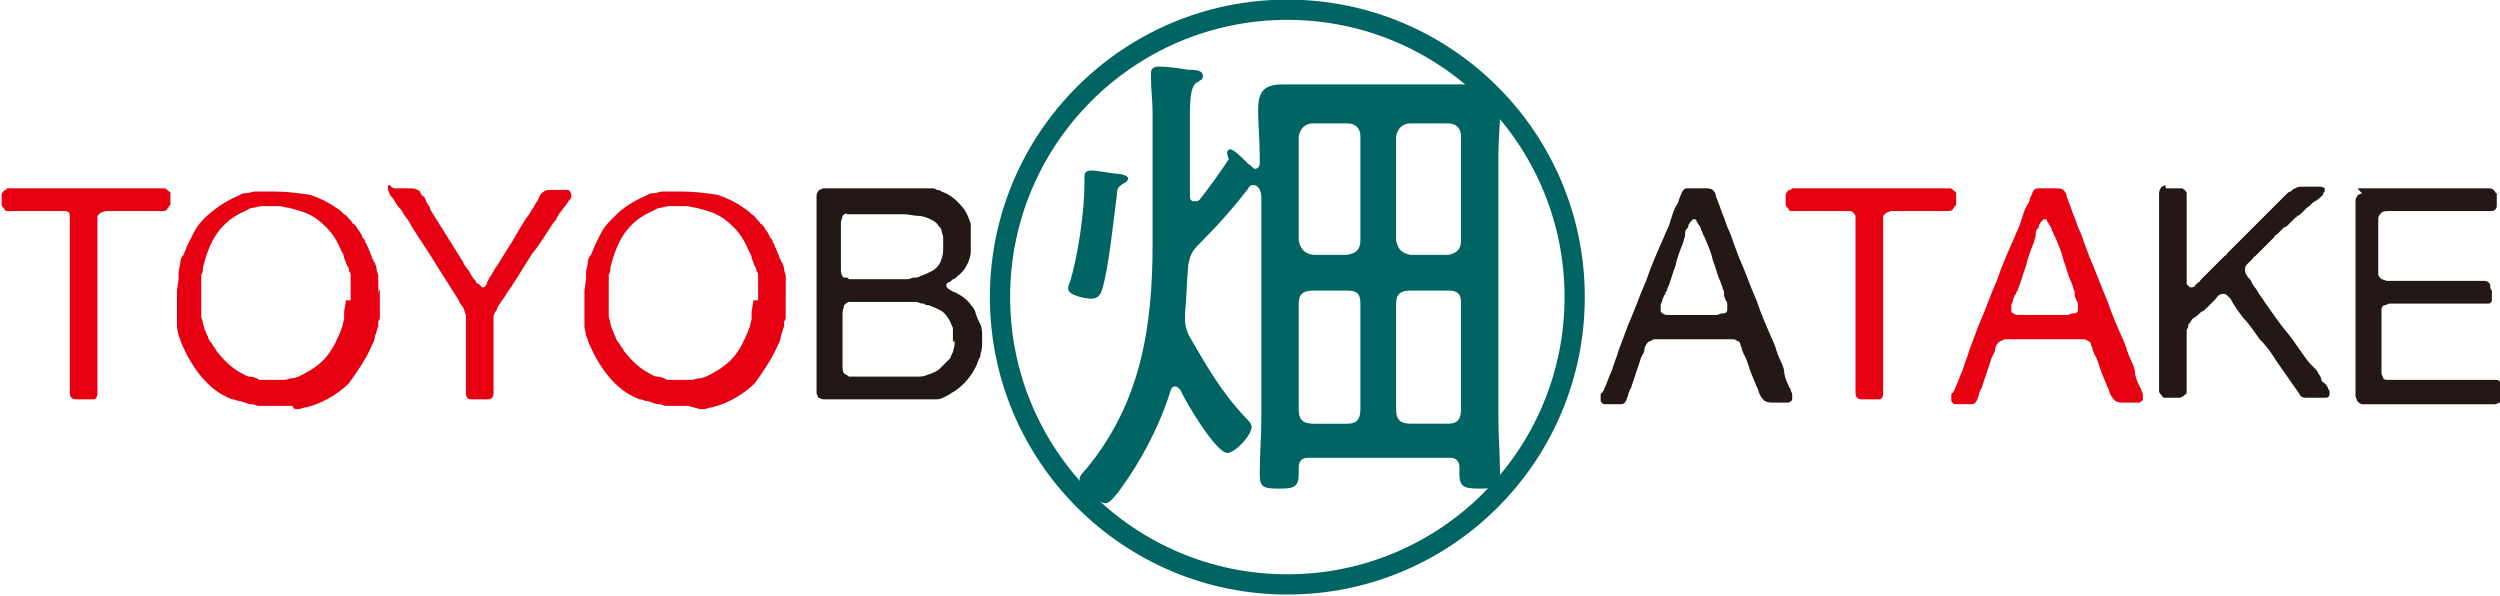 <?xml version="1.0" encoding="utf-8"?>
<!-- Generator: Adobe Illustrator 25.2.3, SVG Export Plug-In . SVG Version: 6.00 Build 0)  -->
<!DOCTYPE svg PUBLIC "-//W3C//DTD SVG 1.1//EN" "http://www.w3.org/Graphics/SVG/1.1/DTD/svg11.dtd">
<svg version="1.1" id="レイヤー_1" xmlns:x="http://ns.adobe.com/Extensibility/1.0/" xmlns:i="http://ns.adobe.com/AdobeIllustrator/10.0/" xmlns:graph="http://ns.adobe.com/Graphs/1.0/"
	 xmlns="http://www.w3.org/2000/svg" xmlns:xlink="http://www.w3.org/1999/xlink" x="0px" y="0px" viewBox="0 0 154 36.7"
	 style="enable-background:new 0 0 154 36.7;" xml:space="preserve">
<style type="text/css">
	.st0{fill:#E60012;}
	.st1{fill:#231815;}
	.st2{fill:none;stroke:#006562;stroke-width:1.247;stroke-miterlimit:10;}
	.st3{fill:#006562;}
</style>
<g>
	<g>
		<path class="st0" d="M0.5,11.6h7.7h1.4c0.1,0,0.2,0,0.4,0s0.2,0,0.3,0.1c0.1,0.1,0.2,0.1,0.2,0.2c0,0.1,0,0.2,0,0.4v0.2
			c0,0.1,0,0.2-0.1,0.2c0,0.1-0.1,0.1-0.1,0.2C10.2,13,10.1,13,9.9,13c-0.2,0-0.3,0-0.5,0H7.3c-0.1,0-0.3,0-0.4,0
			c-0.1,0-0.2,0-0.4,0c-0.1,0-0.2,0.1-0.3,0.1c-0.1,0.1-0.1,0.1-0.2,0.2c0,0.1,0,0.3,0,0.4c0,0.2,0,0.3,0,0.5v1.8v5.8v2
			c0,0.2,0,0.4,0,0.5c0,0.1-0.1,0.3-0.2,0.3c-0.1,0-0.1,0-0.2,0s-0.2,0-0.3,0c-0.2,0-0.3,0-0.5,0c-0.2,0-0.3,0-0.4-0.1
			c-0.1-0.1-0.1-0.2-0.1-0.4c0-0.1,0-0.3,0-0.4v-1.6v-6.1v-1.8c0-0.1,0-0.3,0-0.5c0-0.2,0-0.3,0-0.4C4.3,13.1,4.2,13,4,13
			c-0.2,0-0.4,0-0.7,0h-2c-0.1,0-0.3,0-0.5,0c-0.2,0-0.3,0-0.4,0c0,0-0.1,0-0.1-0.1c0,0-0.1-0.1-0.1-0.1c0,0-0.1-0.1-0.1-0.2
			c0-0.1,0-0.2,0-0.3c0-0.1,0-0.2,0-0.3c0-0.1,0.1-0.2,0.1-0.2c0,0,0.1-0.1,0.1-0.1c0,0,0.1,0,0.1,0C0.4,11.6,0.4,11.6,0.5,11.6
			C0.5,11.6,0.5,11.6,0.5,11.6z"/>
		<path class="st0" d="M23.4,17.9c0,0.1,0,0.2,0,0.3s0,0.2,0,0.3v0.2c0,0.1,0,0.2,0,0.4c0,0.1,0,0.2,0,0.4c0,0.1,0,0.2-0.1,0.3
			c0,0.1,0,0.2,0,0.3c-0.1,0.2-0.1,0.4-0.2,0.6c0,0.2-0.1,0.4-0.2,0.6c-0.4,0.9-0.9,1.6-1.4,2.3c-0.6,0.6-1.4,1.1-2.3,1.4
			c-0.1,0-0.3,0.1-0.4,0.1c-0.1,0-0.3,0.1-0.4,0.1c-0.1,0-0.1,0-0.2,0S18,25,18,25L17.3,25c0,0-0.1,0-0.2,0c-0.1,0-0.2,0-0.2,0
			c-0.1,0-0.1,0-0.2,0c-0.1,0-0.1,0-0.2,0h-0.2c-0.1,0-0.2,0-0.2,0c-0.1,0-0.2,0-0.2,0c-0.1,0-0.2-0.1-0.4-0.1c-0.1,0-0.2,0-0.4-0.1
			c-0.1,0-0.2-0.1-0.4-0.1c-0.1,0-0.2-0.1-0.4-0.1c-0.8-0.3-1.4-0.8-1.9-1.4c-0.5-0.6-0.9-1.3-1.2-2c-0.1-0.2-0.1-0.4-0.2-0.5
			c0-0.2-0.1-0.4-0.1-0.6c0,0,0-0.1,0-0.1c0,0,0-0.1,0-0.1c0-0.1,0-0.2,0-0.3c0-0.1,0-0.2,0-0.3c0,0,0-0.1,0-0.1c0,0,0-0.1,0-0.1
			v-0.4c0-0.1,0-0.1,0-0.3c0-0.1,0-0.2,0-0.3v-0.2l0.1-0.7c0-0.1,0-0.1,0-0.2s0-0.1,0-0.2c0-0.2,0.1-0.4,0.1-0.6
			c0-0.2,0.1-0.4,0.2-0.5c0.1-0.2,0.2-0.5,0.3-0.7c0.1-0.2,0.2-0.4,0.3-0.6c0.3-0.6,0.7-1,1.2-1.4c0.5-0.4,1-0.7,1.7-1
			c0.1-0.1,0.3-0.1,0.4-0.1c0.2,0,0.3-0.1,0.5-0.1c0.1,0,0.2,0,0.2,0c0.1,0,0.2,0,0.2,0c0.1,0,0.2,0,0.3,0c0.1,0,0.2,0,0.3,0
			c0,0,0.1,0,0.1,0c0,0,0.1,0,0.1,0c0.8,0,1.5,0.1,2.2,0.2c0.6,0.2,1.2,0.5,1.6,0.8c0.2,0.1,0.4,0.3,0.5,0.4
			c0.2,0.1,0.3,0.3,0.5,0.5c0,0.1,0.1,0.1,0.1,0.1c0,0,0.1,0.1,0.1,0.1c0.1,0.1,0.1,0.2,0.2,0.3c0.1,0.1,0.1,0.2,0.2,0.3
			c0,0.1,0,0.1,0.1,0.2c0,0,0.1,0.1,0.1,0.2c0,0.1,0.1,0.1,0.1,0.2c0.1,0.2,0.2,0.5,0.3,0.7c0,0.1,0,0.1,0.1,0.2
			c0,0.1,0,0.1,0.1,0.2c0,0.1,0.1,0.2,0.1,0.4c0,0.1,0.1,0.3,0.1,0.4c0,0.1,0,0.1,0,0.2c0,0.1,0,0.1,0,0.2c0,0.1,0,0.2,0,0.3
			c0,0.1,0,0.2,0,0.3v0.1c0,0.1,0,0.1,0,0.2C23.3,17.8,23.4,17.8,23.4,17.9z M21.6,18.5c0-0.1,0-0.2,0-0.3c0-0.2,0-0.3,0-0.3v-0.1
			c0-0.1,0-0.1,0-0.2c0,0,0-0.1,0-0.2c0-0.1,0-0.1,0-0.2c0-0.1,0-0.1,0-0.2c0-0.1,0-0.2-0.1-0.3c0-0.1,0-0.2-0.1-0.3
			c-0.1-0.2-0.1-0.3-0.2-0.5c0-0.2-0.1-0.3-0.2-0.5c-0.2-0.5-0.5-1-0.9-1.4c-0.4-0.4-0.8-0.7-1.3-0.9c-0.3-0.1-0.6-0.2-1-0.3
			c-0.2,0-0.4-0.1-0.6-0.1c-0.2,0-0.4,0-0.6,0c-0.1,0-0.2,0-0.2,0c-0.1,0-0.2,0-0.3,0c-0.2,0-0.4,0.1-0.5,0.1
			c-0.2,0-0.3,0.1-0.5,0.2c-0.7,0.3-1.2,0.7-1.6,1.2c-0.4,0.5-0.7,1.2-0.9,1.9c0,0.1-0.1,0.3-0.1,0.4c0,0.1,0,0.3-0.1,0.4
			c0,0.1,0,0.1,0,0.2c0,0.1,0,0.1,0,0.2c0,0,0,0.1,0,0.2c0,0.1,0,0.1,0,0.2v0.2c0,0.1,0,0.2,0,0.3c0,0.2,0,0.3,0,0.3
			c0,0,0,0.1,0,0.1c0,0,0,0.1,0,0.1c0,0.1,0,0.2,0,0.3c0,0.1,0,0.2,0,0.3c0,0,0,0.1,0,0.1c0,0,0,0.1,0,0.1c0,0.1,0.1,0.3,0.1,0.4
			c0,0.1,0.1,0.3,0.1,0.4c0.1,0.1,0.1,0.3,0.2,0.4c0,0.1,0.1,0.3,0.2,0.4c0.1,0.1,0.1,0.2,0.2,0.3c0.1,0.1,0.1,0.2,0.2,0.3
			c0.4,0.5,0.9,1,1.5,1.3c0.2,0.1,0.3,0.2,0.5,0.2c0.2,0,0.4,0.1,0.6,0.2c0.1,0,0.2,0,0.2,0c0.1,0,0.2,0,0.2,0c0.1,0,0.2,0,0.2,0
			c0.1,0,0.2,0,0.3,0h0.2c0.1,0,0.1,0,0.2,0c0.1,0,0.1,0,0.2,0c0.2,0,0.3-0.1,0.5-0.1c0.2,0,0.3-0.1,0.4-0.1c0.6-0.3,1.1-0.6,1.5-1
			s0.7-0.9,1-1.6c0.1-0.2,0.1-0.3,0.2-0.5c0-0.2,0.1-0.3,0.1-0.5c0-0.1,0-0.2,0-0.2c0-0.1,0-0.2,0-0.2l0.1-0.6V18.5z"/>
		<path class="st0" d="M24.4,11.6c0.2,0,0.4,0,0.7,0c0.3,0,0.5,0,0.6,0.1c0.1,0,0.2,0.1,0.2,0.2c0.1,0.1,0.1,0.2,0.2,0.2
			c0.1,0.1,0.1,0.2,0.2,0.4s0.2,0.2,0.2,0.4c0.3,0.5,0.7,1.1,1,1.6c0.3,0.5,0.7,1.1,1,1.6c0.1,0.2,0.2,0.4,0.4,0.6
			c0.1,0.2,0.2,0.4,0.4,0.6c0,0.1,0.1,0.2,0.2,0.2c0.1,0.1,0.1,0.1,0.2,0.2c0.1,0,0.2,0,0.2-0.1c0.1-0.1,0.1-0.1,0.1-0.2
			c0.1-0.2,0.2-0.4,0.3-0.5c0.1-0.2,0.2-0.4,0.3-0.5c0.3-0.5,0.7-1.1,1-1.6c0.3-0.5,0.6-1.1,1-1.6c0.1-0.2,0.2-0.3,0.3-0.5
			c0.1-0.2,0.2-0.3,0.3-0.5c0-0.1,0.1-0.2,0.1-0.2c0-0.1,0.1-0.1,0.2-0.2c0.1-0.1,0.3-0.1,0.5-0.1s0.4,0,0.6,0c0.1,0,0.2,0,0.3,0
			c0.1,0,0.2,0,0.2,0.1c0.1,0.1,0.1,0.2,0.1,0.3c0,0.1-0.1,0.2-0.1,0.2c-0.1,0.1-0.2,0.3-0.3,0.4c-0.1,0.1-0.2,0.3-0.3,0.4
			c-0.1,0.1-0.1,0.2-0.2,0.3c0,0.1-0.1,0.2-0.2,0.3c-0.4,0.6-0.8,1.3-1.3,1.9c-0.4,0.6-0.8,1.3-1.2,1.9c-0.1,0.2-0.3,0.4-0.4,0.6
			c-0.1,0.2-0.3,0.4-0.4,0.6c-0.1,0.1-0.2,0.3-0.2,0.4c-0.1,0.1-0.2,0.3-0.2,0.4c0,0.1,0,0.2,0,0.2c0,0.1,0,0.2,0,0.3v0.7v2.6
			c0,0.1,0,0.2,0,0.3c0,0.1,0,0.2,0,0.3v0.3c0,0.2-0.1,0.4-0.3,0.4c0,0-0.1,0-0.1,0c0,0-0.1,0-0.1,0c0,0-0.1,0-0.2,0
			c-0.1,0-0.1,0-0.2,0c-0.1,0-0.3,0-0.4,0c-0.1,0-0.3,0-0.3-0.1c0,0-0.1-0.1-0.1-0.2c0-0.1,0-0.2,0-0.4c0-0.1,0-0.3,0-0.4
			c0-0.1,0-0.3,0-0.4v-2.5v-0.6c0-0.1,0-0.1,0-0.2c0-0.1,0-0.1,0-0.2v-0.2c-0.1-0.2-0.1-0.4-0.2-0.5c-0.1-0.1-0.2-0.3-0.3-0.5
			l-0.7-1.1c-0.4-0.6-0.8-1.3-1.2-1.9c-0.4-0.6-0.8-1.2-1.2-1.9c-0.2-0.2-0.3-0.5-0.5-0.7c-0.2-0.2-0.3-0.5-0.5-0.7
			c-0.1-0.1-0.1-0.2-0.2-0.4c0-0.1,0-0.1,0-0.2c0-0.1,0-0.1,0.1-0.1C24.2,11.6,24.2,11.6,24.4,11.6C24.3,11.6,24.3,11.6,24.4,11.6
			C24.4,11.6,24.4,11.6,24.4,11.6z"/>
		<path class="st0" d="M48.4,17.9c0,0.1,0,0.2,0,0.3s0,0.2,0,0.3v0.2c0,0.1,0,0.2,0,0.4c0,0.1,0,0.2,0,0.4c0,0.1,0,0.2-0.1,0.3
			c0,0.1,0,0.2,0,0.3c-0.1,0.2-0.1,0.4-0.2,0.6c0,0.2-0.1,0.4-0.2,0.6c-0.4,0.9-0.9,1.6-1.4,2.3c-0.6,0.6-1.4,1.1-2.3,1.4
			c-0.1,0-0.3,0.1-0.4,0.1c-0.1,0-0.3,0.1-0.4,0.1c-0.1,0-0.1,0-0.2,0c0,0-0.1,0-0.1,0L42.4,25c0,0-0.1,0-0.2,0c-0.1,0-0.2,0-0.2,0
			c-0.1,0-0.1,0-0.2,0c-0.1,0-0.1,0-0.2,0h-0.2c-0.1,0-0.2,0-0.2,0c-0.1,0-0.2,0-0.2,0c-0.1,0-0.2-0.1-0.4-0.1c-0.1,0-0.2,0-0.4-0.1
			c-0.1,0-0.2-0.1-0.4-0.1c-0.1,0-0.2-0.1-0.4-0.1c-0.8-0.3-1.4-0.8-1.9-1.4c-0.5-0.6-0.9-1.3-1.2-2c-0.1-0.2-0.1-0.4-0.2-0.5
			c0-0.2-0.1-0.4-0.1-0.6c0,0,0-0.1,0-0.1c0,0,0-0.1,0-0.1c0-0.1,0-0.2,0-0.3c0-0.1,0-0.2,0-0.3c0,0,0-0.1,0-0.1c0,0,0-0.1,0-0.1
			v-0.4c0-0.1,0-0.1,0-0.3c0-0.1,0-0.2,0-0.3v-0.2l0.1-0.7c0-0.1,0-0.1,0-0.2s0-0.1,0-0.2c0-0.2,0.1-0.4,0.1-0.6
			c0-0.2,0.1-0.4,0.2-0.5c0.1-0.2,0.2-0.5,0.3-0.7c0.1-0.2,0.2-0.4,0.3-0.6c0.3-0.6,0.8-1,1.2-1.4c0.5-0.4,1-0.7,1.7-1
			c0.1-0.1,0.3-0.1,0.4-0.1c0.2,0,0.3-0.1,0.5-0.1c0.1,0,0.2,0,0.2,0c0.1,0,0.2,0,0.2,0c0.1,0,0.2,0,0.3,0c0.1,0,0.2,0,0.3,0
			c0,0,0.1,0,0.1,0c0,0,0.1,0,0.1,0c0.8,0,1.5,0.1,2.2,0.2c0.6,0.2,1.2,0.5,1.6,0.8c0.2,0.1,0.4,0.3,0.5,0.4
			c0.2,0.1,0.3,0.3,0.5,0.5c0,0.1,0.1,0.1,0.1,0.1c0,0,0.1,0.1,0.1,0.1c0.1,0.1,0.1,0.2,0.2,0.3c0.1,0.1,0.1,0.2,0.2,0.3
			c0,0.1,0,0.1,0.1,0.2c0,0,0.1,0.1,0.1,0.2c0,0.1,0.1,0.1,0.1,0.2c0.1,0.2,0.2,0.5,0.3,0.7c0,0.1,0,0.1,0.1,0.2
			c0,0.1,0,0.1,0.1,0.2c0,0.1,0.1,0.2,0.1,0.4c0,0.1,0.1,0.3,0.1,0.4c0,0.1,0,0.1,0,0.2c0,0.1,0,0.1,0,0.2c0,0.1,0,0.2,0,0.3
			c0,0.1,0,0.2,0,0.3v0.1c0,0.1,0,0.1,0,0.2C48.4,17.8,48.4,17.8,48.4,17.9z M46.7,18.5c0-0.1,0-0.2,0-0.3c0-0.2,0-0.3,0-0.3v-0.1
			c0-0.1,0-0.1,0-0.2s0-0.1,0-0.2c0-0.1,0-0.1,0-0.2c0-0.1,0-0.1,0-0.2c0-0.1,0-0.2-0.1-0.3c0-0.1,0-0.2-0.1-0.3
			c-0.1-0.2-0.1-0.3-0.2-0.5c0-0.2-0.1-0.3-0.2-0.5c-0.2-0.5-0.5-1-0.9-1.4c-0.4-0.4-0.8-0.7-1.3-0.9c-0.3-0.1-0.6-0.2-1-0.3
			c-0.2,0-0.4-0.1-0.6-0.1c-0.2,0-0.4,0-0.6,0c-0.1,0-0.2,0-0.2,0c-0.1,0-0.2,0-0.3,0c-0.2,0-0.4,0.1-0.5,0.1
			c-0.2,0-0.3,0.1-0.5,0.2c-0.7,0.3-1.2,0.7-1.6,1.2c-0.4,0.5-0.7,1.2-0.9,1.9c0,0.1-0.1,0.3-0.1,0.4c0,0.1,0,0.3-0.1,0.4
			c0,0.1,0,0.1,0,0.2c0,0.1,0,0.1,0,0.2c0,0,0,0.1,0,0.2c0,0.1,0,0.1,0,0.2v0.2c0,0.1,0,0.2,0,0.3c0,0.2,0,0.3,0,0.3
			c0,0,0,0.1,0,0.1s0,0.1,0,0.1c0,0.1,0,0.2,0,0.3c0,0.1,0,0.2,0,0.3c0,0,0,0.1,0,0.1c0,0,0,0.1,0,0.1c0,0.1,0.1,0.3,0.1,0.4
			c0,0.1,0.1,0.3,0.1,0.4c0.1,0.1,0.1,0.3,0.2,0.4c0,0.1,0.1,0.3,0.2,0.4c0.1,0.1,0.1,0.2,0.2,0.3c0.1,0.1,0.1,0.2,0.2,0.3
			c0.4,0.5,0.9,1,1.5,1.3c0.2,0.1,0.3,0.2,0.5,0.2c0.2,0,0.4,0.1,0.6,0.2c0.1,0,0.2,0,0.2,0c0.1,0,0.2,0,0.2,0c0.1,0,0.2,0,0.2,0
			c0.1,0,0.2,0,0.3,0h0.2c0.1,0,0.1,0,0.2,0c0.1,0,0.1,0,0.2,0c0.2,0,0.3-0.1,0.5-0.1c0.2,0,0.3-0.1,0.4-0.1c0.6-0.3,1.1-0.6,1.5-1
			c0.4-0.4,0.7-0.9,1-1.6c0.1-0.2,0.1-0.3,0.2-0.5c0-0.2,0.1-0.3,0.1-0.5c0-0.1,0-0.2,0-0.2c0-0.1,0-0.2,0-0.2l0.1-0.6V18.5z"/>
		<path class="st1" d="M60.4,20c0.1,0.2,0.1,0.5,0.1,0.9c0,0.4,0,0.6-0.1,0.9c0,0.1,0,0.2-0.1,0.3c0,0.1-0.1,0.2-0.1,0.3
			c-0.3,0.7-0.8,1.3-1.4,1.7c-0.2,0.1-0.3,0.2-0.5,0.3c-0.2,0.1-0.4,0.2-0.6,0.2c-0.1,0-0.2,0-0.2,0s-0.2,0-0.2,0
			c-0.1,0-0.1,0-0.2,0c-0.1,0-0.1,0-0.2,0c-0.1,0-0.1,0-0.2,0c-0.1,0-0.2,0-0.2,0h-5.4c-0.1,0-0.3,0-0.4,0c-0.1,0-0.2-0.1-0.3-0.1
			c0-0.1-0.1-0.2-0.1-0.3c0-0.1,0-0.2,0-0.4V12.4c0-0.1,0-0.2,0-0.3c0-0.1,0-0.2,0.1-0.3c0-0.1,0.1-0.1,0.3-0.2c0,0,0,0,0.1,0
			c0,0,0,0,0.1,0h4.4h0.7c0.1,0,0.2,0,0.3,0c0.1,0,0.2,0,0.2,0h0.2c0.1,0,0.1,0,0.2,0c0.1,0,0.1,0,0.2,0H57c0.1,0,0.1,0,0.2,0
			c0.1,0,0.1,0,0.2,0c0.1,0,0.2,0,0.3,0.1c0.1,0,0.2,0,0.3,0.1c0.6,0.2,1,0.6,1.4,1.1c0.2,0.3,0.3,0.6,0.4,0.9c0,0.1,0,0.2,0,0.2
			c0,0.1,0,0.2,0,0.3c0,0.1,0,0.2,0,0.2c0,0.1,0,0.2,0,0.3V15c0,0.1,0,0.2,0,0.3c0,0.1,0,0.2,0,0.3c-0.1,0.6-0.4,1.1-0.8,1.4
			c-0.1,0.1-0.2,0.2-0.3,0.2c-0.1,0.1-0.2,0.2-0.3,0.2c0,0-0.1,0.1-0.1,0.1c0,0,0,0.1,0,0.1c0,0.1,0.1,0.2,0.3,0.3
			c0.1,0.1,0.3,0.1,0.4,0.2c0.4,0.2,0.7,0.5,0.9,0.8c0.1,0.1,0.2,0.3,0.2,0.4C60.2,19.6,60.3,19.8,60.4,20z M51.9,13.3
			c0,0.1-0.1,0.3-0.1,0.4c0,0.2,0,0.3,0,0.5v1.9c0,0.2,0,0.4,0,0.5s0,0.3,0.1,0.4c0,0.1,0.1,0.1,0.2,0.1c0.1,0,0.1,0,0.2,0.1h0.2
			c0.1,0,0.1,0,0.2,0c0.1,0,0.1,0,0.2,0h1.7c0.1,0,0.2,0,0.3,0c0.1,0,0.2,0,0.2,0h0.5c0,0,0.1,0,0.1,0c0,0,0.1,0,0.2,0
			c0.1,0,0.3-0.1,0.4-0.1c0.1,0,0.3,0,0.4-0.1c0.3-0.1,0.5-0.2,0.7-0.3c0.2-0.1,0.4-0.3,0.5-0.5c0.1-0.2,0.2-0.5,0.2-0.8
			c0-0.1,0-0.2,0-0.3s0-0.2,0-0.3c0,0,0-0.1,0-0.1s0-0.1,0-0.1c0-0.1-0.1-0.3-0.1-0.4c0-0.1-0.1-0.2-0.2-0.3
			c-0.1-0.2-0.3-0.3-0.5-0.4c-0.2-0.1-0.5-0.2-0.7-0.2c-0.3,0-0.6-0.1-0.9-0.1c-0.3,0-0.6,0-1,0h-2.3c0,0-0.1,0-0.1,0
			c0,0-0.1,0-0.1,0C52.1,13.1,52,13.2,51.9,13.3z M58.7,21c0-0.1,0-0.1,0-0.2c0-0.1,0-0.1,0-0.2c0-0.1,0-0.1,0-0.2c0,0,0-0.1,0-0.2
			c-0.1-0.2-0.2-0.5-0.3-0.6c-0.1-0.2-0.3-0.4-0.5-0.5c-0.2-0.1-0.4-0.2-0.7-0.3c-0.1,0-0.2,0-0.3-0.1c-0.1,0-0.2,0-0.4-0.1
			c-0.1,0-0.1,0-0.2,0c-0.1,0-0.1,0-0.2,0c-0.1,0-0.1,0-0.2,0c-0.1,0-0.1,0-0.2,0h-3.2c0,0-0.1,0-0.1,0c0,0-0.1,0-0.1,0
			c-0.1,0-0.2,0.1-0.3,0.2c0,0.1-0.1,0.3-0.1,0.5c0,0.2,0,0.4,0,0.5v2.1c0,0.2,0,0.4,0,0.6s0,0.4,0.1,0.5c0.1,0.1,0.2,0.1,0.3,0.2
			c0.1,0,0.3,0,0.4,0h3.1c0.2,0,0.5,0,0.7,0c0.2,0,0.4,0,0.6-0.1c0.3-0.1,0.6-0.2,0.8-0.4c0.2-0.2,0.4-0.4,0.6-0.6
			c0.1-0.1,0.1-0.3,0.2-0.4c0-0.1,0.1-0.3,0.1-0.5c0-0.1,0-0.1,0-0.2C58.7,21.1,58.7,21,58.7,21z"/>
		<path class="st1" d="M110.2,23.8c0,0.1,0.1,0.1,0.1,0.2s0.1,0.2,0.1,0.3c0,0.1,0,0.2,0,0.3c0,0.1-0.1,0.1-0.2,0.2
			c-0.1,0-0.1,0-0.2,0s-0.2,0-0.3,0c-0.2,0-0.4,0-0.5,0s-0.3,0-0.5-0.1c-0.1-0.1-0.2-0.2-0.3-0.4c-0.1-0.2-0.1-0.4-0.2-0.5
			c-0.1-0.3-0.3-0.7-0.4-1c-0.1-0.3-0.2-0.7-0.4-1c0-0.1-0.1-0.2-0.1-0.3c0-0.1-0.1-0.2-0.1-0.3c0-0.1-0.1-0.2-0.2-0.2
			c-0.1-0.1-0.2-0.1-0.3-0.1c-0.1,0-0.1,0-0.2,0c-0.1,0-0.2,0-0.2,0h-3.5c-0.1,0-0.2,0-0.4,0c-0.1,0-0.3,0-0.4,0
			c-0.1,0-0.2,0-0.3,0.1c-0.1,0-0.2,0.1-0.2,0.1c-0.1,0.1-0.2,0.3-0.2,0.4c0,0.2-0.1,0.3-0.2,0.5c-0.1,0.3-0.2,0.6-0.3,0.9
			c-0.1,0.3-0.2,0.6-0.3,0.9c0,0.1-0.1,0.2-0.1,0.2c0,0.1-0.1,0.2-0.1,0.3c0,0.1-0.1,0.2-0.1,0.3c0,0.1-0.1,0.1-0.1,0.2
			c-0.1,0.1-0.2,0.1-0.4,0.1c-0.2,0-0.3,0-0.5,0c-0.1,0-0.2,0-0.3,0c-0.1,0-0.2,0-0.2-0.1c-0.1,0-0.1-0.1-0.1-0.2c0-0.1,0-0.2,0-0.2
			c0-0.1,0-0.2,0.1-0.2c0-0.1,0.1-0.1,0.1-0.2c0.2-0.4,0.3-0.8,0.5-1.2c0.1-0.4,0.3-0.8,0.4-1.2c0.1-0.3,0.2-0.5,0.3-0.8
			c0.1-0.3,0.2-0.5,0.3-0.8c0.4-0.9,0.7-1.8,1.1-2.7c0.3-0.9,0.7-1.8,1.1-2.7c0.1-0.3,0.3-0.6,0.4-1c0.1-0.3,0.2-0.7,0.4-1
			c0.1-0.1,0.1-0.3,0.2-0.5c0.1-0.2,0.1-0.3,0.2-0.4c0,0,0.1-0.1,0.2-0.1c0,0,0.1,0,0.1,0c0,0,0.1,0,0.1,0c0.2,0,0.5,0,0.8,0
			c0.3,0,0.5,0,0.6,0.1c0.1,0.1,0.2,0.2,0.2,0.4c0.1,0.2,0.1,0.3,0.2,0.5c0.1,0.3,0.2,0.6,0.3,0.8c0.1,0.3,0.2,0.6,0.3,0.8
			c0.1,0.2,0.2,0.5,0.3,0.8c0.1,0.3,0.2,0.5,0.3,0.8c0.4,0.9,0.7,1.8,1.1,2.7c0.3,0.9,0.7,1.8,1.1,2.7c0,0.1,0.1,0.2,0.1,0.3
			c0,0.1,0.1,0.2,0.1,0.3c0.1,0.3,0.3,0.6,0.4,1C109.9,23.1,110,23.4,110.2,23.8z M106.2,19.3c0.1,0,0.2-0.1,0.2-0.2
			c0-0.1,0-0.2,0-0.3c0-0.1,0-0.2-0.1-0.3c0-0.1-0.1-0.2-0.1-0.3c0,0,0-0.1,0-0.1c0,0,0-0.1,0-0.1c0-0.1-0.1-0.2-0.1-0.3
			c0-0.1-0.1-0.2-0.1-0.3c-0.2-0.4-0.3-0.9-0.5-1.4c-0.1-0.5-0.3-0.9-0.5-1.4c-0.1-0.1-0.1-0.3-0.2-0.4c0-0.1-0.1-0.3-0.2-0.4
			c0-0.1-0.1-0.1-0.1-0.2c0-0.1-0.1-0.1-0.2-0.1c0,0,0,0-0.1,0.1c0,0,0,0-0.1,0.1c0,0.1-0.1,0.1-0.1,0.2c0,0.1,0,0.1-0.1,0.2
			c-0.1,0.1-0.1,0.3-0.1,0.4c0,0.1-0.1,0.3-0.1,0.4c-0.2,0.5-0.4,1-0.5,1.5c-0.2,0.5-0.3,1-0.5,1.4c0,0.1,0,0.1-0.1,0.2
			c0,0.1,0,0.1-0.1,0.2c0,0.1-0.1,0.2-0.1,0.3c0,0.1-0.1,0.2-0.1,0.3c0,0.1,0,0.1,0,0.2c0,0.1,0,0.1,0,0.2c0.1,0.1,0.2,0.2,0.4,0.2
			c0.2,0,0.4,0,0.6,0h2c0.1,0,0.3,0,0.5,0C106,19.3,106.1,19.3,106.2,19.3z"/>
		<path class="st0" d="M110.5,11.6h7.7h1.4c0.1,0,0.2,0,0.4,0s0.2,0,0.3,0.1c0.1,0.1,0.2,0.1,0.2,0.2c0,0.1,0,0.2,0,0.4v0.2
			c0,0.1,0,0.2-0.1,0.2c0,0.1-0.1,0.1-0.1,0.2c-0.1,0.1-0.2,0.1-0.4,0.1c-0.2,0-0.3,0-0.5,0h-2.1c-0.1,0-0.3,0-0.4,0
			c-0.1,0-0.2,0-0.4,0c-0.1,0-0.2,0.1-0.3,0.1c-0.1,0.1-0.1,0.1-0.2,0.2c0,0.1,0,0.3,0,0.4c0,0.2,0,0.3,0,0.5v1.8v5.8v2
			c0,0.2,0,0.4,0,0.5c0,0.1-0.1,0.3-0.2,0.3c-0.1,0-0.1,0-0.2,0c-0.1,0-0.2,0-0.3,0c-0.2,0-0.3,0-0.5,0c-0.2,0-0.3,0-0.4-0.1
			c-0.1-0.1-0.1-0.2-0.1-0.4c0-0.1,0-0.3,0-0.4v-1.6v-6.1v-1.8c0-0.1,0-0.3,0-0.5c0-0.2,0-0.3,0-0.4c-0.1-0.2-0.2-0.3-0.4-0.3
			c-0.2,0-0.4,0-0.7,0h-2c-0.1,0-0.3,0-0.5,0c-0.2,0-0.3,0-0.4,0c0,0-0.1,0-0.1-0.1c0,0-0.1-0.1-0.1-0.1c0,0-0.1-0.1-0.1-0.2
			c0-0.1,0-0.2,0-0.3c0-0.1,0-0.2,0-0.3c0-0.1,0.1-0.2,0.1-0.2c0,0,0.1-0.1,0.1-0.1c0,0,0.1,0,0.1,0
			C110.4,11.6,110.4,11.6,110.5,11.6C110.5,11.6,110.5,11.6,110.5,11.6z"/>
		<path class="st0" d="M131.8,23.8c0,0.1,0.1,0.1,0.1,0.2s0.1,0.2,0.1,0.3c0,0.1,0,0.2,0,0.3c0,0.1-0.1,0.1-0.2,0.2
			c-0.1,0-0.1,0-0.2,0s-0.2,0-0.3,0c-0.2,0-0.4,0-0.5,0c-0.2,0-0.3,0-0.5-0.1c-0.1-0.1-0.2-0.2-0.3-0.4c-0.1-0.2-0.1-0.4-0.2-0.5
			c-0.1-0.3-0.3-0.7-0.4-1c-0.1-0.3-0.2-0.7-0.4-1c0-0.1-0.1-0.2-0.1-0.3c0-0.1-0.1-0.2-0.1-0.3c0-0.1-0.1-0.2-0.2-0.2
			c-0.1-0.1-0.2-0.1-0.3-0.1c-0.1,0-0.1,0-0.2,0c-0.1,0-0.2,0-0.2,0h-3.5c-0.1,0-0.2,0-0.4,0c-0.1,0-0.3,0-0.4,0
			c-0.1,0-0.2,0-0.3,0.1c-0.1,0-0.2,0.1-0.2,0.1c-0.1,0.1-0.2,0.3-0.2,0.4c0,0.2-0.1,0.3-0.2,0.5c-0.1,0.3-0.2,0.6-0.3,0.9
			c-0.1,0.3-0.2,0.6-0.3,0.9c0,0.1-0.1,0.2-0.1,0.2c0,0.1-0.1,0.2-0.1,0.3c0,0.1-0.1,0.2-0.1,0.3c0,0.1-0.1,0.1-0.1,0.2
			c-0.1,0.1-0.2,0.1-0.4,0.1c-0.2,0-0.3,0-0.5,0c-0.1,0-0.2,0-0.3,0c-0.1,0-0.2,0-0.2-0.1c-0.1,0-0.1-0.1-0.1-0.2c0-0.1,0-0.2,0-0.2
			c0-0.1,0-0.2,0.1-0.2c0-0.1,0.1-0.1,0.1-0.2c0.2-0.4,0.3-0.8,0.5-1.2c0.1-0.4,0.3-0.8,0.4-1.2c0.1-0.3,0.2-0.5,0.3-0.8
			c0.1-0.3,0.2-0.5,0.3-0.8c0.4-0.9,0.7-1.8,1.1-2.7c0.3-0.9,0.7-1.8,1.1-2.7c0.1-0.3,0.3-0.6,0.4-1c0.1-0.3,0.2-0.7,0.4-1
			c0.1-0.1,0.1-0.3,0.2-0.5c0.1-0.2,0.1-0.3,0.2-0.4c0,0,0.1-0.1,0.2-0.1c0,0,0.1,0,0.1,0c0,0,0.1,0,0.1,0c0.2,0,0.5,0,0.8,0
			c0.3,0,0.5,0,0.6,0.1c0.1,0.1,0.2,0.2,0.2,0.4c0.1,0.2,0.1,0.3,0.2,0.5c0.1,0.3,0.2,0.6,0.3,0.8c0.1,0.3,0.2,0.6,0.3,0.8
			c0.1,0.2,0.2,0.5,0.3,0.8c0.1,0.3,0.2,0.5,0.3,0.8c0.4,0.9,0.7,1.8,1.1,2.7c0.3,0.9,0.7,1.8,1.1,2.7c0,0.1,0.1,0.2,0.1,0.3
			c0,0.1,0.1,0.2,0.1,0.3c0.1,0.3,0.3,0.6,0.4,1C131.5,23.1,131.6,23.4,131.8,23.8z M127.8,19.3c0.1,0,0.2-0.1,0.2-0.2
			c0-0.1,0-0.2,0-0.3c0-0.1,0-0.2-0.1-0.3c0-0.1-0.1-0.2-0.1-0.3c0,0,0-0.1,0-0.1c0,0,0-0.1,0-0.1c0-0.1-0.1-0.2-0.1-0.3
			c0-0.1-0.1-0.2-0.1-0.3c-0.2-0.4-0.3-0.9-0.5-1.4c-0.1-0.5-0.3-0.9-0.5-1.4c-0.1-0.1-0.1-0.3-0.2-0.4c0-0.1-0.1-0.3-0.2-0.4
			c0-0.1-0.1-0.1-0.1-0.2c0-0.1-0.1-0.1-0.2-0.1c0,0,0,0-0.1,0.1c0,0,0,0-0.1,0.1c0,0.1-0.1,0.1-0.1,0.2c0,0.1,0,0.1-0.1,0.2
			c-0.1,0.1-0.1,0.3-0.1,0.4s-0.1,0.3-0.1,0.4c-0.2,0.5-0.4,1-0.5,1.5c-0.2,0.5-0.3,1-0.5,1.4c0,0.1,0,0.1-0.1,0.2
			c0,0.1,0,0.1-0.1,0.2c0,0.1-0.1,0.2-0.1,0.3c0,0.1-0.1,0.2-0.1,0.3c0,0.1,0,0.1,0,0.2c0,0.1,0,0.1,0,0.2c0.1,0.1,0.2,0.2,0.4,0.2
			c0.2,0,0.4,0,0.6,0h2c0.1,0,0.3,0,0.5,0C127.6,19.3,127.7,19.3,127.8,19.3z"/>
		<path class="st1" d="M133.5,11.6c0.1,0,0.2,0,0.3,0c0.1,0,0.2,0,0.3,0c0.1,0,0.2,0,0.3,0c0.1,0,0.1,0.1,0.2,0.1
			c0,0.1,0.1,0.1,0.1,0.2c0,0.1,0,0.2,0,0.3c0,0.1,0,0.2,0,0.4c0,0.1,0,0.2,0,0.3v3.2v0.7c0,0.1,0,0.1,0,0.2c0,0.1,0,0.1,0,0.2v0.1
			c0,0,0,0.1,0,0.1c0,0,0,0.1,0,0.1c0,0,0,0,0.1,0.1c0,0,0,0,0.1,0.1c0.1,0,0.3,0,0.3-0.1c0.1-0.1,0.1-0.1,0.2-0.2
			c0.1,0,0.1-0.1,0.2-0.2c0.1-0.1,0.1-0.1,0.2-0.2c0.1-0.1,0.1-0.1,0.2-0.2c0.1-0.1,0.1-0.1,0.2-0.2c0,0,0.1-0.1,0.1-0.1
			s0.1-0.1,0.1-0.1c0.1-0.1,0.1-0.1,0.2-0.2c0.1-0.1,0.1-0.1,0.2-0.2c0.1-0.1,0.1-0.1,0.2-0.2c0.1-0.1,0.2-0.1,0.2-0.2
			c0,0,0.1-0.1,0.1-0.1c0,0,0.1-0.1,0.1-0.1c0.1-0.1,0.1-0.1,0.2-0.2c0.1-0.1,0.1-0.1,0.2-0.2c0.1-0.1,0.2-0.2,0.3-0.3
			c0.1-0.1,0.2-0.2,0.3-0.3c0.2-0.2,0.5-0.5,0.7-0.7c0.2-0.2,0.5-0.5,0.7-0.7c0.2-0.2,0.3-0.3,0.5-0.5c0.2-0.2,0.3-0.3,0.5-0.5
			c0.1-0.1,0.2-0.2,0.3-0.2c0.1-0.1,0.2-0.2,0.3-0.2c0.1-0.1,0.3-0.1,0.5-0.1c0.2,0,0.4,0,0.6,0c0.1,0,0.3,0,0.4,0
			c0.2,0,0.3,0.1,0.3,0.1c0,0.1,0,0.1,0,0.2c-0.1,0.1-0.1,0.1-0.1,0.2c-0.1,0.1-0.3,0.3-0.5,0.4c-0.2,0.1-0.3,0.3-0.5,0.4
			c-0.1,0.1-0.2,0.2-0.3,0.3c-0.1,0.1-0.2,0.2-0.3,0.2c0,0,0,0.1-0.1,0.1c0,0-0.1,0.1-0.1,0.1s-0.1,0.1-0.1,0.1l-0.1,0.1
			c-0.1,0.1-0.1,0.1-0.2,0.2c0,0-0.1,0.1-0.2,0.1l-0.2,0.2c-0.1,0.1-0.1,0.1-0.2,0.2c-0.1,0.1-0.2,0.1-0.2,0.2c0,0-0.1,0.1-0.1,0.1
			c0,0-0.1,0.1-0.1,0.1c-0.1,0.1-0.2,0.2-0.3,0.3c-0.1,0.1-0.2,0.2-0.3,0.3c0,0-0.1,0.1-0.1,0.1c0,0-0.1,0.1-0.1,0.1
			c0,0-0.1,0.1-0.1,0.1s-0.1,0.1-0.1,0.1c0,0-0.1,0-0.1,0.1c-0.1,0.1-0.1,0.1-0.2,0.2c-0.1,0.1-0.1,0.1-0.2,0.2c0,0-0.1,0.1-0.1,0.2
			c0,0.1,0,0.1,0,0.2c0,0.1,0.1,0.3,0.2,0.4c0.1,0.1,0.2,0.2,0.2,0.3c0.1,0.2,0.3,0.4,0.4,0.6c0.1,0.2,0.3,0.4,0.4,0.6
			c0.5,0.7,0.9,1.3,1.4,1.9c0.5,0.6,0.9,1.3,1.4,1.9c0.1,0.1,0.2,0.2,0.3,0.3c0.1,0.1,0.2,0.2,0.2,0.3c0.1,0.1,0.2,0.3,0.2,0.4
			s0.2,0.2,0.3,0.3c0,0.1,0.1,0.1,0.1,0.2c0,0.1,0.1,0.1,0.1,0.2c0,0.1,0,0.1,0,0.2c0,0.1-0.1,0.2-0.2,0.2c-0.1,0-0.3,0-0.4,0h-0.5
			c0,0-0.1,0-0.1,0c0,0-0.1,0-0.1,0c0,0-0.1,0-0.1,0c0,0-0.1,0-0.1,0c-0.2,0-0.3-0.1-0.4-0.3c-0.2-0.3-0.5-0.7-0.7-1
			c-0.2-0.3-0.5-0.7-0.7-1c-0.3-0.5-0.6-0.9-1-1.3c-0.3-0.4-0.6-0.9-1-1.3c-0.3-0.4-0.6-0.8-0.8-1.2c0,0-0.1-0.1-0.2-0.2
			c-0.1-0.1-0.2-0.1-0.3-0.1c-0.1,0-0.3,0.1-0.4,0.3c-0.1,0.1-0.2,0.2-0.3,0.3c-0.1,0.1-0.2,0.2-0.3,0.3c-0.1,0.1-0.2,0.2-0.3,0.2
			c0,0-0.1,0.1-0.1,0.1c-0.1,0.1-0.2,0.2-0.4,0.3c-0.1,0.1-0.2,0.3-0.3,0.4c0,0.1,0,0.2-0.1,0.3v0.2c0,0,0,0.1,0,0.1
			c0,0,0,0.1,0,0.1v0.5v2c0,0.1,0,0.2,0,0.3c0,0.1,0,0.2,0,0.3s0,0.2,0,0.3c0,0.1,0,0.2-0.1,0.2c-0.1,0.1-0.2,0.2-0.4,0.2
			c-0.2,0-0.4,0-0.5,0c-0.1,0-0.2,0-0.3,0c-0.1,0-0.2,0-0.2-0.1c-0.1-0.1-0.2-0.2-0.2-0.3c0-0.2,0-0.3,0-0.5v-2.1v-7.4v-1.7
			c0-0.1,0-0.3,0-0.4c0-0.1,0-0.3,0.1-0.4c0-0.1,0.1-0.1,0.3-0.2C133.4,11.6,133.4,11.6,133.5,11.6
			C133.5,11.6,133.5,11.6,133.5,11.6z"/>
		<path class="st1" d="M145.3,11.6h6h1.6c0.1,0,0.3,0,0.4,0c0.1,0,0.2,0,0.3,0.1c0,0,0.1,0.1,0.1,0.1c0,0,0,0.1,0.1,0.1
			c0,0.1,0,0.2,0,0.4c0,0.2,0,0.3,0,0.4c0,0.2-0.2,0.3-0.3,0.3c-0.2,0-0.4,0-0.6,0h-1.8H148c-0.2,0-0.4,0-0.7,0
			c-0.3,0-0.5,0-0.6,0.1c-0.1,0.1-0.2,0.2-0.2,0.4c0,0.2,0,0.4,0,0.6V16c0,0.1,0,0.3,0,0.5c0,0.2,0,0.3,0,0.4c0,0.1,0.1,0.2,0.2,0.3
			c0,0,0.1,0,0.3,0.1h0.2c0,0,0.1,0,0.2,0c0.1,0,0.1,0,0.2,0h0.6h3.6c0.1,0,0.2,0,0.4,0c0.1,0,0.3,0,0.4,0c0.1,0,0.3,0,0.4,0
			c0.1,0,0.2,0,0.3,0.1c0,0,0.1,0.1,0.1,0.2c0,0.1,0,0.2,0.1,0.3c0,0.1,0,0.2,0,0.3c0,0.1,0,0.2,0,0.3c0,0.1-0.1,0.2-0.2,0.2
			c0,0-0.1,0-0.1,0c0,0-0.1,0-0.1,0h-0.1c-0.1,0-0.1,0-0.2,0c-0.1,0-0.1,0-0.2,0h-0.7h-3.9c-0.1,0-0.3,0-0.4,0c-0.1,0-0.3,0-0.4,0
			c-0.1,0-0.2,0.1-0.3,0.1c-0.1,0-0.2,0.1-0.2,0.3c0,0.1,0,0.2,0,0.3c0,0.1,0,0.2,0,0.3v1v1.8c0,0.2,0,0.3,0,0.5
			c0,0.1,0.1,0.2,0.1,0.3c0.1,0.1,0.2,0.1,0.3,0.1c0.1,0,0.2,0,0.4,0h1.2h3.4h1.1c0.1,0,0.2,0,0.3,0c0.1,0,0.2,0,0.3,0
			c0.1,0,0.2,0.1,0.3,0.2c0,0,0,0.1,0.1,0.2c0,0.1,0,0.2,0,0.3c0,0.1,0,0.2,0,0.3c0,0.1,0,0.2,0,0.2c0,0.1-0.1,0.2-0.2,0.2
			c-0.1,0-0.2,0.1-0.3,0.1c-0.1,0-0.2,0-0.3,0h-1.3h-4.9h-1.3c-0.2,0-0.3,0-0.4,0c-0.1,0-0.2-0.1-0.3-0.2c0-0.1-0.1-0.2-0.1-0.3
			c0-0.1,0-0.2,0-0.3v-1.3v-4.9v-4.1v-1.1c0-0.1,0-0.2,0-0.3s0-0.2,0.1-0.3c0-0.1,0.1-0.1,0.3-0.2C145.2,11.6,145.2,11.6,145.3,11.6
			C145.3,11.6,145.3,11.6,145.3,11.6z"/>
	</g>
	<circle class="st2" cx="79.3" cy="18.3" r="17.7"/>
	<g>
		<g>
			<path class="st3" d="M69.2,11.3c-0.3,0.2-0.4,0.3-0.4,0.7c-0.2,1.5-0.5,4.5-0.9,5.8c-0.1,0.4-0.3,0.6-0.7,0.6
				c-0.3,0-1.4-0.2-1.4-0.6c0-0.1,0-0.2,0.1-0.4c0.5-1.6,0.9-4.4,0.9-6c0-0.1,0-0.2,0-0.4c0-0.3,0-0.5,0.5-0.5
				c0.2,0,1.3,0.2,1.5,0.2c0.2,0,0.7,0.1,0.7,0.3C69.5,11.1,69.3,11.3,69.2,11.3z M75.8,9.2c0.2,0,0.8,0.6,1.1,0.9
				c0.2,0.1,0.3,0.3,0.4,0.3c0.2,0,0.3-0.2,0.3-0.3V9.6c0-0.9-0.1-1.9-0.1-2.8c0-1.1,0.3-1.6,1.5-1.6c0.7,0,1.3,0,2,0h7.9
				c0.7,0,1.3,0,2,0c1.3,0,1.5,0.5,1.5,1.9c0,0.7-0.1,1.5-0.1,2.5v16.1c0,1.2,0.1,2.3,0.1,3.5c0,0.8-0.3,0.9-1.2,0.9
				c-1,0-1.3-0.1-1.3-0.9c0-0.1,0-0.2,0-0.4c0-0.4-0.2-0.6-0.6-0.6h-8.7c-0.4,0-0.6,0.2-0.6,0.6v0.4c0,0.8-0.3,0.9-1.2,0.9
				c-1,0-1.2-0.1-1.2-0.9c0-1.2,0.1-2.3,0.1-3.5V12.2c0-0.3-0.1-0.8-0.5-0.8l-0.1,0c0,0-0.2,0.1-0.2,0.2c-1,1.3-1.9,2.3-3.1,3.5
				c-0.4,0.4-0.5,0.7-0.6,1.2c-0.1,1-0.1,2-0.2,3v0.4c0,0.4,0.1,0.6,0.2,0.9c1.1,1.9,2,3.5,3.5,5.1c0.2,0.2,0.4,0.4,0.4,0.6
				c0,0.5-1,1.6-1.5,1.6c-0.7,0-2.6-3.2-2.9-3.9c-0.1-0.1-0.2-0.2-0.3-0.2c-0.2,0-0.3,0.2-0.3,0.3c-0.7,2.2-1.8,4.3-3.2,6.2
				c-0.2,0.2-0.5,0.7-0.8,0.7c-0.5,0-1.6-1-1.6-1.5c0-0.2,0.3-0.5,0.4-0.6c3.4-4.1,4.1-8.8,4.1-13.9v-8c0-0.8-0.1-1.5-0.1-2.2
				c0-0.1,0-0.2,0-0.3c0-0.3,0.2-0.4,0.5-0.4c0.4,0,1.3,0.1,1.8,0.2c0.4,0,0.9,0,0.9,0.4c0,0.2-0.1,0.2-0.4,0.4
				c-0.3,0.2-0.4,0.8-0.4,1.9v5.1c0,0.3,0.2,0.3,0.3,0.3c0.1,0,0.2,0,0.3-0.1c0.7-0.9,1.2-1.6,1.8-2.5C75.5,9.4,75.6,9.2,75.8,9.2z
				 M83.8,8.4c0-0.5-0.3-0.8-0.8-0.8h-2.1c-0.5,0-0.8,0.3-0.9,0.8v6.4c0.1,0.5,0.3,0.8,0.9,0.9H83c0.5-0.1,0.8-0.3,0.8-0.9V8.4z
				 M80.9,17.9c-0.6,0-0.9,0.2-0.9,0.8v6.5c0,0.6,0.2,0.9,0.9,0.9H83c0.6,0,0.8-0.3,0.8-0.9v-6.5c0-0.6-0.2-0.8-0.8-0.8H80.9z
				 M89.2,15.7c0.5-0.1,0.8-0.3,0.8-0.9V8.4c0-0.5-0.3-0.8-0.8-0.8h-2.3c-0.5,0-0.8,0.3-0.9,0.8v6.4c0.1,0.5,0.3,0.8,0.9,0.9H89.2z
				 M86,25.2c0,0.6,0.2,0.9,0.9,0.9h2.3c0.6,0,0.8-0.3,0.8-0.9v-6.5c0-0.6-0.2-0.8-0.8-0.8h-2.3c-0.6,0-0.9,0.2-0.9,0.8V25.2z"/>
		</g>
	</g>
</g>
</svg>
